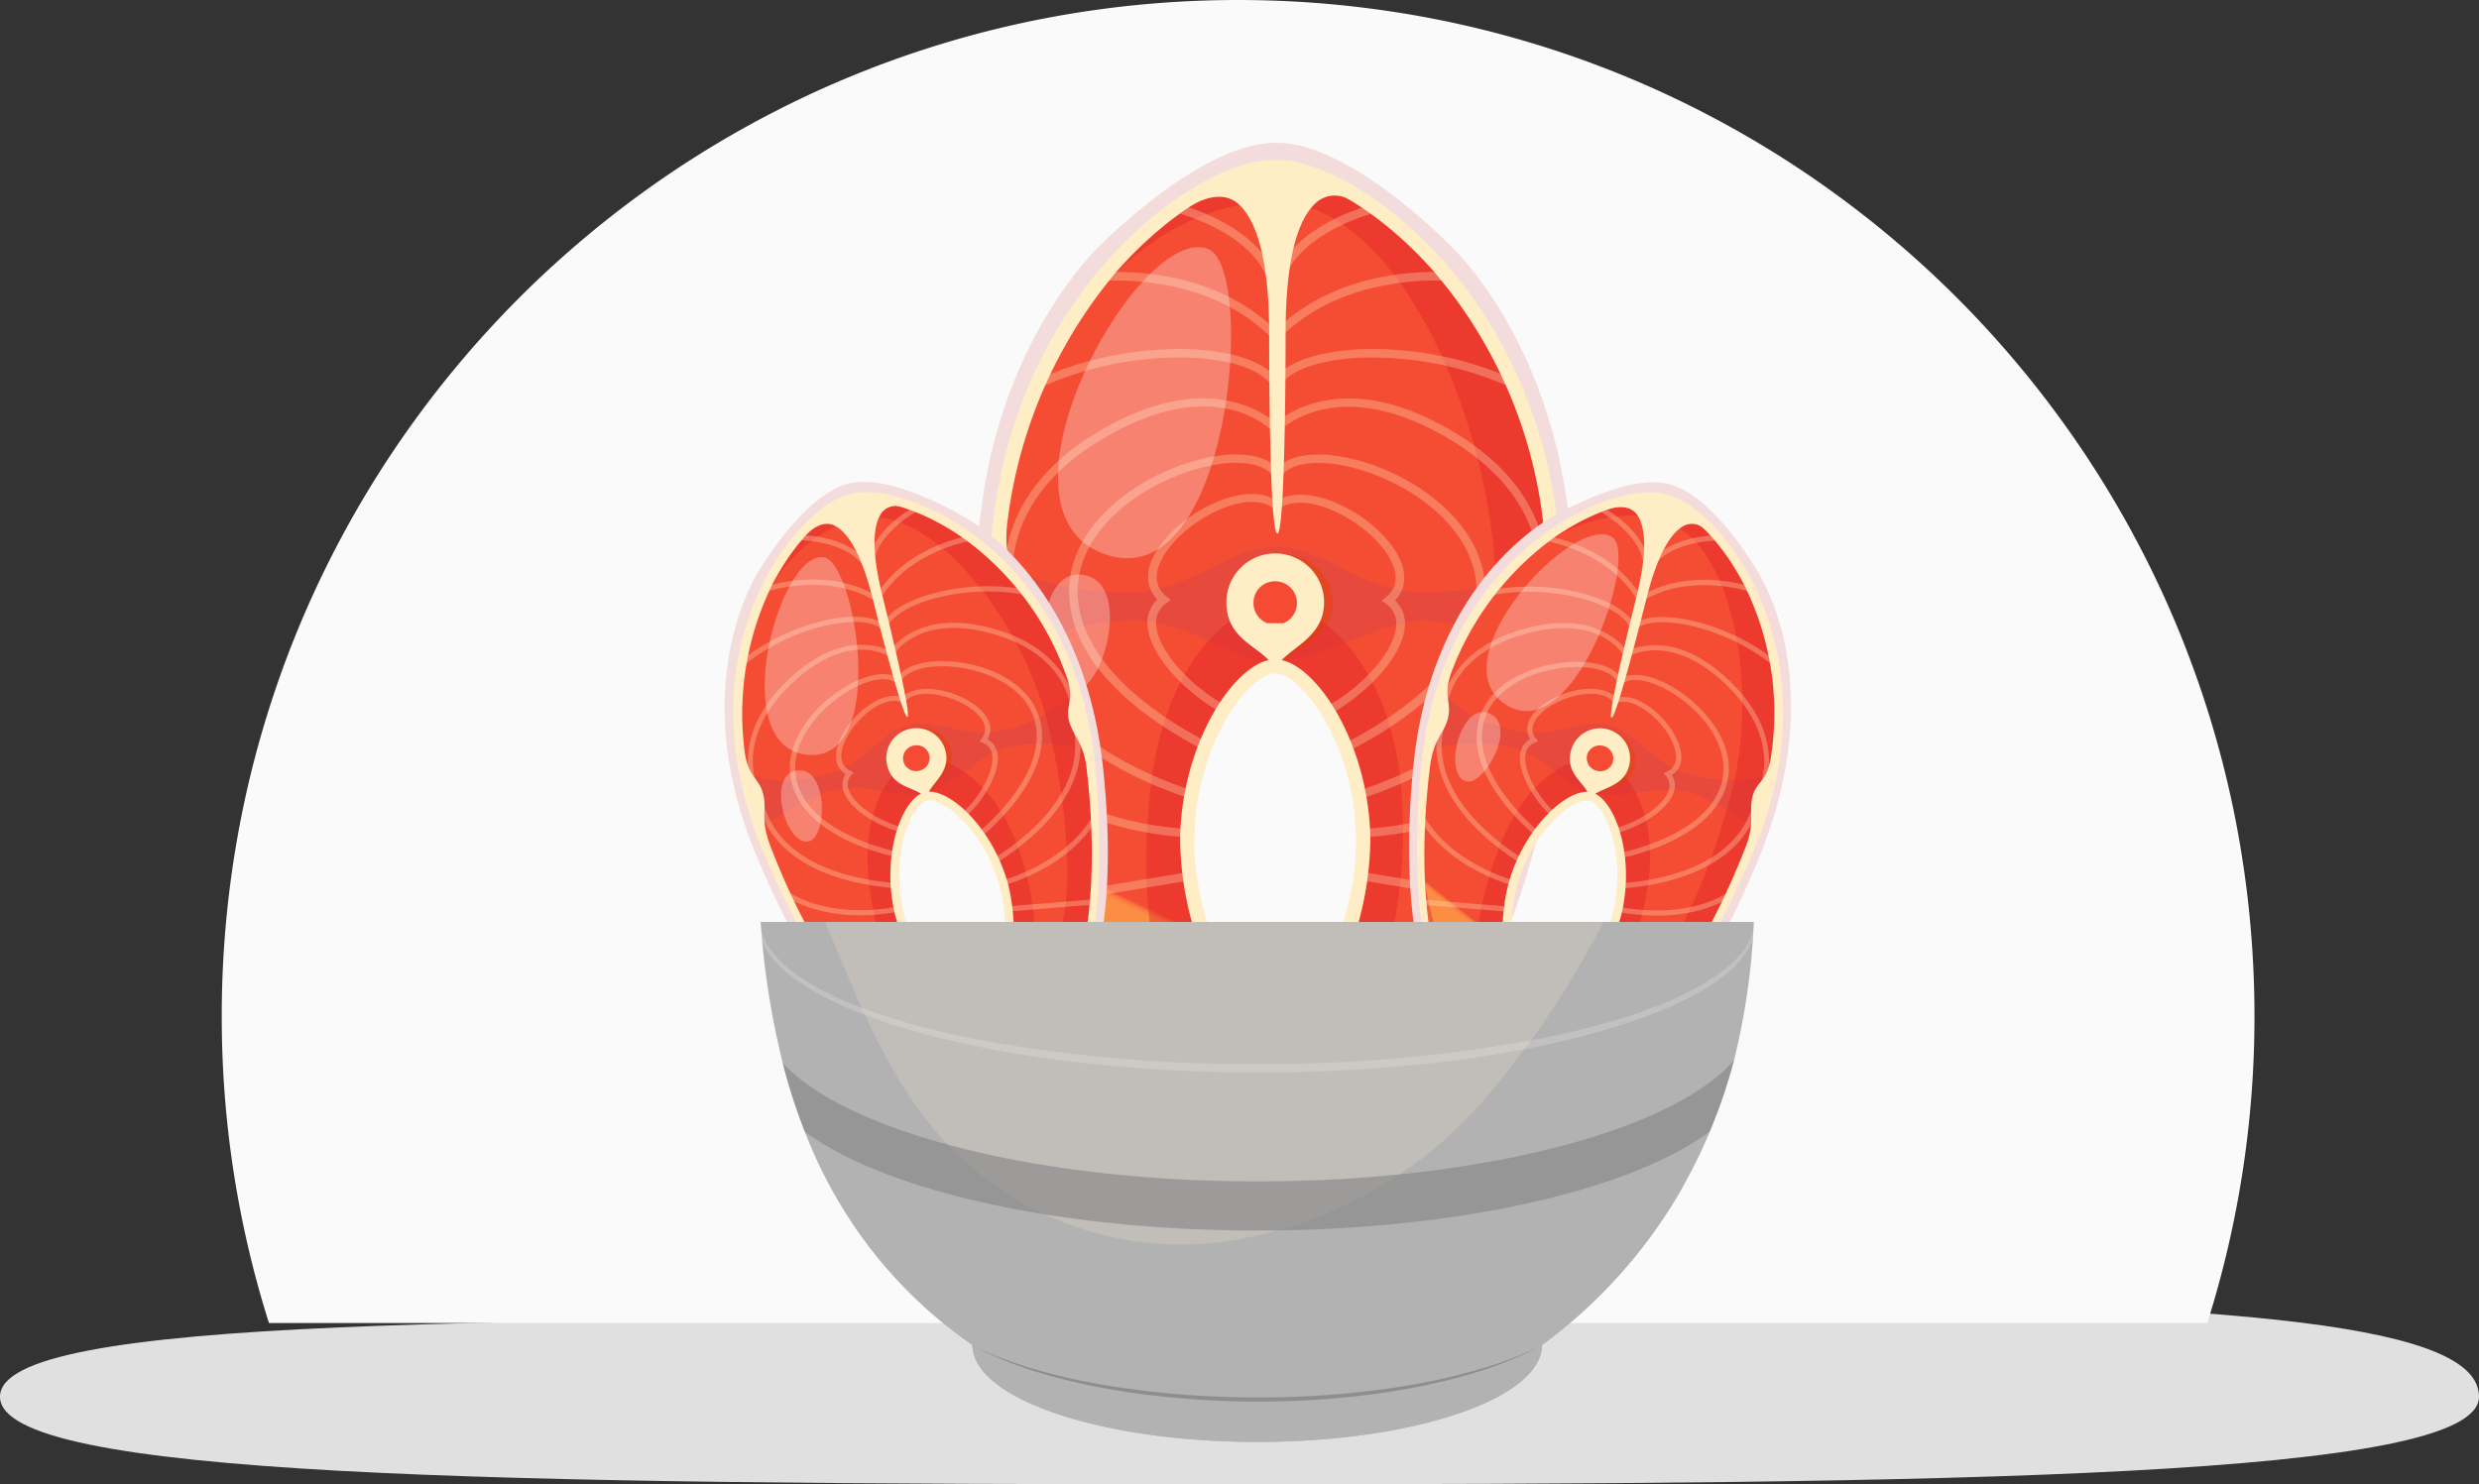 <svg xmlns="http://www.w3.org/2000/svg" xmlns:xlink="http://www.w3.org/1999/xlink" width="234.154" height="140.238" viewBox="0 0 234.154 140.238">
  <rect x="0" y="0" width="234.154" height="140.238" fill="#333333" stroke="none"/>
  <defs>
    <clipPath id="clip-path">
      <path id="Path_103527" data-name="Path 103527" d="M28.322,0C20.933,0,11.149,10.244,11.149,10.244,6.523,15.26.031,25.639,0,41.8v.226a66.269,66.269,0,0,0,.714,9.446C4.036,74.234,11.776,89.283,18.848,89.283c1.121,0-3.334-39.823,9.75-39.823,11.439,0,8.979,39.8,8.979,39.8,6.773,0,14.811-13.535,18.122-37.56,3-21.734-4.735-35.266-10.227-41.273C45.472,10.426,35.712,0,28.322,0Z" fill="#f4dcdc"/>
    </clipPath>
    <clipPath id="clip-path-2">
      <path id="Path_103528" data-name="Path 103528" d="M2.657,51.528c4.307,29.946,14.512,42.6,19.221,35.659s-1.681-11.6-1.584-21.569c.09-9.2,6.078-15.6,8.494-15.6s7.643,6.445,7.733,15.64c.1,9.966-6.5,14.43-1.791,21.368S49.575,81.651,54.141,51.74C59.28,18.081,36.124,1.994,28.426,2.488c-.116-.008-.236-.012-.359-.012-8.025,0-30.183,15.859-25.41,49.052" transform="translate(-1.99 -2.476)" fill="none"/>
    </clipPath>
    <linearGradient id="linear-gradient" x1="0.241" y1="0.938" x2="0.249" y2="0.938" gradientUnits="objectBoundingBox">
      <stop offset="0" stop-color="#fc8e44"/>
      <stop offset="0.281" stop-color="#fb8a43"/>
      <stop offset="0.511" stop-color="#fa8040"/>
      <stop offset="0.724" stop-color="#f86f3b"/>
      <stop offset="0.925" stop-color="#f65735"/>
      <stop offset="0.996" stop-color="#f54d33"/>
      <stop offset="1" stop-color="#f54d33"/>
    </linearGradient>
    <clipPath id="clip-path-3">
      <rect id="Rectangle_18785" data-name="Rectangle 18785" width="56.367" height="89.283" fill="none"/>
    </clipPath>
    <clipPath id="clip-path-4">
      <rect id="Rectangle_18780" data-name="Rectangle 18780" width="51.183" height="10.883" fill="none"/>
    </clipPath>
    <clipPath id="clip-path-5">
      <rect id="Rectangle_18781" data-name="Rectangle 18781" width="0.908" height="1.172" fill="none"/>
    </clipPath>
    <clipPath id="clip-path-6">
      <rect id="Rectangle_18782" data-name="Rectangle 18782" width="49.638" height="86.562" fill="#e21f26"/>
    </clipPath>
    <clipPath id="clip-path-7">
      <rect id="Rectangle_18783" data-name="Rectangle 18783" width="10.07" height="10.924" fill="none"/>
    </clipPath>
    <clipPath id="clip-path-8">
      <rect id="Rectangle_18784" data-name="Rectangle 18784" width="51.263" height="79.215" fill="none"/>
    </clipPath>
    <clipPath id="clip-path-9">
      <path id="Path_103558" data-name="Path 103558" d="M28.951,47.8A2.054,2.054,0,1,0,31,45.817,2.018,2.018,0,0,0,28.951,47.8" transform="translate(-28.951 -45.817)" fill="none"/>
    </clipPath>
    <linearGradient id="linear-gradient-2" x1="-6.378" y1="12.073" x2="-6.158" y2="12.073" gradientUnits="objectBoundingBox">
      <stop offset="0" stop-color="#fc7e2b"/>
      <stop offset="0.261" stop-color="#fa762c"/>
      <stop offset="0.659" stop-color="#f8612f"/>
      <stop offset="0.996" stop-color="#f54a33"/>
      <stop offset="1" stop-color="#f54a33"/>
    </linearGradient>
    <clipPath id="clip-path-11">
      <rect id="Rectangle_18787" data-name="Rectangle 18787" width="17.646" height="41.944" fill="none"/>
    </clipPath>
    <clipPath id="clip-path-12">
      <path id="Path_103527-2" data-name="Path 103527" d="M17.429,0C12.882,0,6.86,6.3,6.86,6.3,4.014,9.39.019,15.777,0,25.724v.139a40.78,40.78,0,0,0,.44,5.812C2.484,45.681,7.247,54.942,11.6,54.942c.69,0-2.051-24.506,6-24.506,7.039,0,5.525,24.491,5.525,24.491,4.168,0,9.114-8.329,11.152-23.113,1.843-13.374-2.914-21.7-6.293-25.4C27.982,6.416,21.976,0,17.429,0Z" fill="#f4dcdc"/>
    </clipPath>
    <clipPath id="clip-path-13">
      <path id="Path_103528-2" data-name="Path 103528" d="M.41,30.185C3.06,48.613,9.34,56.4,12.238,52.129s-1.035-7.139-.974-13.273c.055-5.659,3.74-9.6,5.227-9.6s4.7,3.966,4.758,9.624c.06,6.133-4,8.88-1.1,13.149s9.135-3.305,11.945-21.712C35.254,9.6,21-.3,16.268.007,16.2,0,16.122,0,16.047,0,11.108,0-2.527,9.759.41,30.185" fill="none"/>
    </clipPath>
    <clipPath id="clip-path-14">
      <rect id="Rectangle_18785-2" data-name="Rectangle 18785" width="34.687" height="54.942" fill="none"/>
    </clipPath>
    <clipPath id="clip-path-15">
      <rect id="Rectangle_18780-2" data-name="Rectangle 18780" width="31.497" height="6.697" fill="none"/>
    </clipPath>
    <clipPath id="clip-path-16">
      <rect id="Rectangle_18781-2" data-name="Rectangle 18781" width="0.559" height="0.721" fill="none"/>
    </clipPath>
    <clipPath id="clip-path-17">
      <rect id="Rectangle_18782-2" data-name="Rectangle 18782" width="30.546" height="53.268" fill="#e21f26"/>
    </clipPath>
    <clipPath id="clip-path-18">
      <rect id="Rectangle_18783-2" data-name="Rectangle 18783" width="6.197" height="6.722" fill="none"/>
    </clipPath>
    <clipPath id="clip-path-19">
      <rect id="Rectangle_18784-2" data-name="Rectangle 18784" width="31.546" height="48.747" fill="none"/>
    </clipPath>
    <clipPath id="clip-path-20">
      <path id="Path_103558-2" data-name="Path 103558" d="M0,1.22A1.242,1.242,0,0,0,1.263,2.439,1.242,1.242,0,0,0,2.526,1.22,1.242,1.242,0,0,0,1.263,0,1.242,1.242,0,0,0,0,1.22" fill="none"/>
    </clipPath>
    <clipPath id="clip-path-22">
      <rect id="Rectangle_18787-2" data-name="Rectangle 18787" width="10.859" height="25.811" fill="none"/>
    </clipPath>
    <clipPath id="clip-path-34">
      <rect id="Rectangle_18079" data-name="Rectangle 18079" width="73.512" height="30.44" fill="none"/>
    </clipPath>
    <clipPath id="clip-path-35">
      <rect id="Rectangle_18080" data-name="Rectangle 18080" width="94.047" height="14.224" fill="none"/>
    </clipPath>
    <clipPath id="clip-path-36">
      <rect id="Rectangle_18081" data-name="Rectangle 18081" width="89.854" height="16.063" fill="#797979"/>
    </clipPath>
    <clipPath id="clip-path-37">
      <rect id="Rectangle_18083" data-name="Rectangle 18083" width="53.67" height="5.269" fill="none"/>
    </clipPath>
  </defs>
  <g id="Group_205639" data-name="Group 205639" transform="translate(-1249.001 -5957.759)">
    <g id="Group_198450" data-name="Group 198450" transform="translate(1024.947 398)">
      <path id="Path_96334" data-name="Path 96334" d="M124.094,57.927c9.838,0,34.983-1.805,44.172-1.792,53.716.08,73.958,2.626,73.958,9.17,0,7.626-48.851,8.27-118.13,8.27S8.07,72.931,8.07,65.3,54.815,57.927,124.094,57.927Z" transform="translate(215.983 5626.422)" fill="#e0e0e0"/>
      <path id="Subtraction_22" data-name="Subtraction 22" d="M-3802.458-6797h-183.085a95.978,95.978,0,0,1-4.458-29,96.71,96.71,0,0,1,1.95-19.347,95.52,95.52,0,0,1,5.594-18.021,96.008,96.008,0,0,1,8.851-16.307,96.691,96.691,0,0,1,11.723-14.208,96.67,96.67,0,0,1,14.208-11.723,95.993,95.993,0,0,1,16.307-8.851,95.56,95.56,0,0,1,18.02-5.594A96.736,96.736,0,0,1-3894-6922a96.736,96.736,0,0,1,19.347,1.95,95.552,95.552,0,0,1,18.02,5.594,95.99,95.99,0,0,1,16.307,8.851,96.668,96.668,0,0,1,14.208,11.723,96.684,96.684,0,0,1,11.722,14.208,95.972,95.972,0,0,1,8.852,16.307,95.531,95.531,0,0,1,5.594,18.021A96.71,96.71,0,0,1-3798-6826a95.962,95.962,0,0,1-4.458,29Z" transform="translate(4235 12481.76)" fill="#fafafa"/>
    </g>
    <g id="Group_203024" data-name="Group 203024" transform="translate(-10.769 -23.787)">
      <g id="Group_199807" data-name="Group 199807" transform="translate(1323 5995.031)">
        <g id="Group_199804" data-name="Group 199804" transform="translate(28.986)">
          <g id="Group_199777" data-name="Group 199777" transform="translate(0)">
            <g id="Group_199776" data-name="Group 199776" clip-path="url(#clip-path)">
              <rect id="Rectangle_18778" data-name="Rectangle 18778" width="58.694" height="89.283" transform="translate(0 0)" fill="#f4dcdc"/>
            </g>
          </g>
          <g id="Group_199779" data-name="Group 199779" transform="translate(1.8 2.239)">
            <g id="Group_199778" data-name="Group 199778" transform="translate(0 0)" clip-path="url(#clip-path-2)">
              <rect id="Rectangle_18779" data-name="Rectangle 18779" width="109.458" height="94.619" transform="translate(-39.434 75.148) rotate(-64.962)" fill="url(#linear-gradient)"/>
            </g>
          </g>
          <g id="Group_199796" data-name="Group 199796" transform="translate(0 0)">
            <g id="Group_199795" data-name="Group 199795" transform="translate(0 0)" clip-path="url(#clip-path-3)">
              <g id="Group_199782" data-name="Group 199782" transform="translate(2.58 38.189)" opacity="0.2" style="mix-blend-mode: multiply;isolation: isolate">
                <g id="Group_199781" data-name="Group 199781">
                  <g id="Group_199780" data-name="Group 199780" clip-path="url(#clip-path-4)">
                    <path id="Path_103529" data-name="Path 103529" d="M42.7,46.519c-6.274,0-9.466-4.293-14.09-4.293s-7.838,4.293-14.419,4.293c-6.6,0-10.677-1.982-11.338-3.412l.109,9.136A30.767,30.767,0,0,1,14.41,49.161C20.3,48.943,24.537,53.11,28.39,53.11s10.723-4.073,14.09-3.949a30.759,30.759,0,0,1,11.447,3.082l.11-9.136c-.661,1.431-4.734,3.412-11.338,3.412" transform="translate(-2.853 -42.226)" fill="#ad385f"/>
                  </g>
                </g>
              </g>
              <g id="Group_199785" data-name="Group 199785" transform="translate(10.395 14.342)" opacity="0.3" style="mix-blend-mode: multiply;isolation: isolate">
                <g id="Group_199784" data-name="Group 199784">
                  <g id="Group_199783" data-name="Group 199783" clip-path="url(#clip-path-5)">
                    <path id="Path_103530" data-name="Path 103530" d="M12.4,15.858c-.586.707-.908,1.172-.908,1.172Z" transform="translate(-11.494 -15.858)" fill="#ad385f"/>
                  </g>
                </g>
              </g>
              <g id="Group_199788" data-name="Group 199788" transform="translate(5.05 2.239)" opacity="0.4" style="mix-blend-mode: multiply;isolation: isolate">
                <g id="Group_199787" data-name="Group 199787">
                  <g id="Group_199786" data-name="Group 199786" clip-path="url(#clip-path-6)">
                    <path id="Path_103531" data-name="Path 103531" d="M28.77,2.488c-2.719-.175-7.335,1.7-11.957,5.663L11.837,14.58c2.191-2.646,8.3-8.888,17.145-8.735,11.666.2,20.817,21.768,20.638,37.839-.205,18.486-4.663,33.8-8.685,32.8-2.441-.608.593-4.151-.231-14.939-.993-12.967-8.586-17.885-11.934-17.885-2.634,0-10.419,3.882-11.841,18.106-1.321,13.209,1.812,15.677-.936,16.95C12.136,80.5,8.068,70.376,5.584,64.923,10.547,85.081,18.292,92.978,22.22,87.188c4.708-6.939-1.68-11.6-1.583-21.57.09-9.2,6.079-15.6,8.494-15.6s7.642,6.445,7.732,15.64c.1,9.967-6.5,14.43-1.79,21.368s14.844-5.371,19.411-35.282C59.624,18.081,36.467,1.995,28.77,2.488" transform="translate(-5.583 -2.476)" fill="#e21f26"/>
                  </g>
                </g>
              </g>
              <g id="Group_199791" data-name="Group 199791" transform="translate(23.622 38.796)" opacity="0.4" style="mix-blend-mode: multiply;isolation: isolate">
                <g id="Group_199790" data-name="Group 199790">
                  <g id="Group_199789" data-name="Group 199789" clip-path="url(#clip-path-7)">
                    <path id="Path_103532" data-name="Path 103532" d="M36.189,47.52c0,3.576-3.968,4.319-5.035,6.3-1.24-2.147-5.035-2.559-5.035-6.3A4.842,4.842,0,0,1,31.154,42.9a4.842,4.842,0,0,1,5.035,4.623" transform="translate(-26.119 -42.897)" fill="#de4200"/>
                  </g>
                </g>
              </g>
              <g id="Group_199794" data-name="Group 199794" transform="translate(2.654 5.829)" opacity="0.3" style="mix-blend-mode: screen;isolation: isolate">
                <g id="Group_199793" data-name="Group 199793">
                  <g id="Group_199792" data-name="Group 199792" clip-path="url(#clip-path-8)">
                    <path id="Path_103533" data-name="Path 103533" d="M14.7,93.246,24.3,86.6c-.071-.269-.149-.541-.23-.814l-9.816,6.8c.151.214.3.461.452.66" transform="translate(-4.016 -14.031)" fill="#ffedc5"/>
                    <path id="Path_103534" data-name="Path 103534" d="M10.888,86.793l11.758-4.8c-.08-.251-.161-.5-.24-.759L10.553,86.072c.11.249.223.48.335.721" transform="translate(-3.663 -13.595)" fill="#ffedc5"/>
                    <path id="Path_103535" data-name="Path 103535" d="M7.81,79.134l13.383-2.206c-.045-.26-.1-.513-.136-.781l-13.5,2.225c.084.264.171.5.256.762" transform="translate(-3.376 -13.109)" fill="#ffedc5"/>
                    <path id="Path_103536" data-name="Path 103536" d="M3.956,64.019c.1.513.2,1.006.3,1.506,5.1,5.019,12.642,6.043,16.234,6.227,0-.085-.008-.164-.007-.25,0-.184.02-.359.026-.541-3.688-.185-11.677-1.285-16.552-6.942" transform="translate(-3.032 -11.949)" fill="#ffedc5"/>
                    <path id="Path_103537" data-name="Path 103537" d="M4.106,46.262l.005-.071-.024-.067c-.133-.4-3.1-9.9,9.724-16.477,9.508-4.879,14.2-.071,14.4.136l.359-.319-.242-.214c.006-.007.09-.093.241-.223-1.125-.971-6.241-4.647-15.131-.08C.581,35.537,3.02,45.346,3.295,46.3c-.424,11.5,12.473,16.723,17.389,18.293.045-.267.107-.521.161-.78C16.021,62.261,3.657,57.217,4.106,46.262" transform="translate(-2.935 -8.382)" fill="#ffedc5"/>
                    <path id="Path_103538" data-name="Path 103538" d="M10.5,45.494c0-5.4,5.227-9.565,10.407-11.3,3.644-1.22,6.846-1.1,7.964.308l.605-.461-.033-.026c.009-.013.024-.021.033-.033-1.373-1.666-4.829-1.88-8.831-.538C15.2,35.269,9.691,39.7,9.691,45.494c0,7.9,9.282,13.3,13.171,15.22.1-.255.217-.5.327-.742C19.426,58.086,10.5,52.842,10.5,45.494" transform="translate(-3.581 -8.943)" fill="#ffedc5"/>
                    <path id="Path_103539" data-name="Path 103539" d="M18.71,49.232A2.263,2.263,0,0,1,19.661,47l.415-.3-.4-.323c-1.947-1.572-.338-3.912.444-4.845,2.521-3.009,7.466-5.2,9.641-3.487l.316-.38-.2-.237c.058-.046.136-.061.2-.1-2.649-1.8-7.878.476-10.585,3.7-1.808,2.157-2.046,4.229-.682,5.64a3.026,3.026,0,0,0-.906,2.656c.345,2.943,3.967,6.491,7.35,8.26.152-.231.307-.442.462-.657C22.18,55.132,19,51.71,18.71,49.232" transform="translate(-4.363 -9.336)" fill="#ffedc5"/>
                    <path id="Path_103540" data-name="Path 103540" d="M21.065,22.372c5.15.314,6.821,1.792,7.345,2.54a2.934,2.934,0,0,1,.464-.713c-.827-.968-2.845-2.32-7.755-2.619A32.834,32.834,0,0,0,6.346,24.442c-.061.14-.128.272-.187.413L6.4,25.3a32,32,0,0,1,14.669-2.927" transform="translate(-3.243 -7.888)" fill="#ffedc5"/>
                    <path id="Path_103541" data-name="Path 103541" d="M31.015,25.742l.22-.039-.251-.045c.015.04.031.082.032.084" transform="translate(-5.616 -8.282)" fill="#ffedc5"/>
                    <path id="Path_103542" data-name="Path 103542" d="M31.869,25.566a1.58,1.58,0,0,0-.1-.3,1.667,1.667,0,0,0-.2.348Z" transform="translate(-5.672 -8.245)" fill="#ffedc5"/>
                    <path id="Path_103543" data-name="Path 103543" d="M29.52,18.948c-6.324-6.171-15.658-5.431-16.054-5.4l.074.79c.092-.009,9.358-.734,15.4,5.169Z" transform="translate(-3.941 -7.12)" fill="#ffedc5"/>
                    <path id="Path_103544" data-name="Path 103544" d="M30.282,13.364c-1.651-5.015-8.895-6.843-9.207-6.919l-.2.769c.071.018,7.235,1.823,8.672,6.5l.73-.213-.048-.014c.014-.043.034-.08.048-.122" transform="translate(-4.65 -6.445)" fill="#ffedc5"/>
                    <path id="Path_103545" data-name="Path 103545" d="M46.971,92.4l-9.794-6.778c-.086.27-.168.538-.244.8l9.585,6.634c.151-.2.3-.445.453-.659" transform="translate(-6.185 -14.015)" fill="#ffedc5"/>
                    <path id="Path_103546" data-name="Path 103546" d="M50.451,85.963l-11.77-4.8c-.082.258-.167.5-.251.754l11.681,4.766c.113-.241.227-.468.34-.718" transform="translate(-6.328 -13.588)" fill="#ffedc5"/>
                    <path id="Path_103547" data-name="Path 103547" d="M53.3,78.331,39.9,76.122c-.039.268-.09.522-.137.781l13.283,2.189c.086-.259.175-.5.261-.761" transform="translate(-6.455 -13.106)" fill="#ffedc5"/>
                    <path id="Path_103548" data-name="Path 103548" d="M56.615,64.285c-4.952,5.509-12.9,6.548-16.472,6.712.006.191.024.374.025.568,0,.075-.006.144-.006.219,3.478-.162,10.977-1.122,16.147-6.023.1-.49.206-.973.306-1.475" transform="translate(-6.492 -11.975)" fill="#ffedc5"/>
                    <path id="Path_103549" data-name="Path 103549" d="M56.521,46.3c.275-.95,2.714-10.758-10.14-17.351-8.894-4.566-14.007-.892-15.131.08-.15.13-.235.216-.241.223l.241.214.361.319c.047-.052,4.851-5.027,14.394-.136,12.824,6.579,9.854,16.077,9.721,16.477l-.024.069.005.07c.454,11.012-12.062,16.057-16.825,17.573.049.261.1.517.143.785C43.852,63.1,56.951,57.888,56.521,46.3" transform="translate(-5.619 -8.382)" fill="#ffedc5"/>
                    <path id="Path_103550" data-name="Path 103550" d="M51.062,45.494c0-5.788-5.5-10.221-10.953-12.047-4.007-1.342-7.464-1.124-8.837.536-.01.012-.025.02-.035.033l.035.026.605.461C33,33.1,36.2,32.975,39.844,34.2c5.179,1.736,10.4,5.9,10.4,11.3,0,7.308-8.831,12.538-12.625,14.449.1.25.2.5.3.759,3.9-1.927,13.144-7.323,13.144-15.207" transform="translate(-5.64 -8.943)" fill="#ffedc5"/>
                    <path id="Path_103551" data-name="Path 103551" d="M43.427,49.412a3.031,3.031,0,0,0-.906-2.656c1.363-1.411,1.125-3.484-.682-5.641-2.705-3.227-7.927-5.511-10.582-3.7-.061.042-.138.056-.2.1l.2.237.316.38c2.183-1.722,7.119.48,9.637,3.486.782.932,2.392,3.274.444,4.847l-.4.322.415.3a2.265,2.265,0,0,1,.951,2.236c-.285,2.428-3.344,5.766-6.794,7.587.143.219.287.44.426.676,3.332-1.8,6.834-5.281,7.174-8.172" transform="translate(-5.623 -9.345)" fill="#ffedc5"/>
                    <path id="Path_103552" data-name="Path 103552" d="M38.972,21.58c-4.911.3-6.929,1.651-7.756,2.618a2.95,2.95,0,0,0-.464.713,1.563,1.563,0,0,0-.1.3l.3.055.251.046.245.044s.015-.046.034-.093a1.712,1.712,0,0,1,.2-.347c.524-.751,2.2-2.228,7.344-2.541A31.992,31.992,0,0,1,53.694,25.3l.19-.355c-.08-.188-.166-.366-.248-.551A32.649,32.649,0,0,0,38.972,21.58" transform="translate(-5.584 -7.887)" fill="#ffedc5"/>
                    <path id="Path_103553" data-name="Path 103553" d="M47.314,14.338l.074-.79c-.4-.033-9.733-.774-16.054,5.4l.576.56c6.039-5.9,15.309-5.18,15.4-5.169" transform="translate(-5.65 -7.12)" fill="#ffedc5"/>
                    <path id="Path_103554" data-name="Path 103554" d="M31.271,13.364c-.014.042-.034.08-.048.122l.048.014.729.213c1.438-4.676,8.6-6.481,8.673-6.5l-.192-.755-.014-.011c-.378.092-7.554,1.925-9.2,6.916" transform="translate(-5.639 -6.445)" fill="#ffedc5"/>
                  </g>
                </g>
              </g>
              <path id="Path_103555" data-name="Path 103555" d="M28.362,1.818C20.664,1.326-3.066,17.89,2.04,51.571,6.576,81.5,17.618,94.522,22.327,87.584s-1.692-11.572-1.6-21.539c.09-9.2,5.216-15.739,7.63-15.739s7.541,6.544,7.63,15.739c.1,9.967-6.3,14.6-1.594,21.539S50.148,81.5,54.686,51.571C59.791,17.89,36.061,1.326,28.362,1.818M53.348,51.377c-3.062,24.03-11.591,36.71-15.94,36.71-.259,0-1.044,0-1.882-1.234-2.417-3.561-1.485-6.389-.19-10.3a30.69,30.69,0,0,0,2.011-10.519c-.09-9.266-5.351-17.048-8.985-17.048S19.47,56.765,19.38,66.032a30.692,30.692,0,0,0,2.011,10.52c1.292,3.912,2.225,6.74-.193,10.3-.838,1.234-1.622,1.234-1.882,1.234-4.347,0-12.929-12.674-15.94-36.71-.59-4.7.88-5.6.845-8.174-.036-2.7-1.773-3.052-1.1-7.6A45.066,45.066,0,0,1,13.448,12.265c5.3-6,11.344-9.136,14.571-9.136.048,0,.441.008.444.008,3.486,0,9.519,3.136,14.815,9.127a44.039,44.039,0,0,1,10.467,24.5c.458,4.125-1.2,4.381-1.249,6.763-.047,2.475,1.368,3.8.853,7.845" transform="translate(-0.127 -0.173)" fill="#ffedc5"/>
              <path id="Path_103556" data-name="Path 103556" d="M30.554,2.921a12.991,12.991,0,0,0-8.271,3.411s2.729-1.927,4.593-.274c1.485,1.319,2.917,4.56,2.917,12.267,0,7.484.161,18.877.776,18.877s.775-11.723.775-18.877c0-7.654,1.355-10.877,2.719-12.227a2.657,2.657,0,0,1,3.377-.393s-3.221-2.786-6.885-2.786" transform="translate(-2.13 -0.279)" fill="#ffedc5"/>
              <path id="Path_103557" data-name="Path 103557" d="M35.347,47.52c0,3.576-3.637,4.319-4.613,6.3-1.137-2.147-4.614-2.559-4.614-6.3a4.614,4.614,0,1,1,9.228,0" transform="translate(-2.497 -4.101)" fill="#ffedc5"/>
            </g>
          </g>
          <g id="Group_199798" data-name="Group 199798" transform="translate(26.183 41.437)">
            <g id="Group_199797" data-name="Group 199797" transform="translate(0 0)" clip-path="url(#clip-path-9)">
              <rect id="Rectangle_18786" data-name="Rectangle 18786" width="4.105" height="3.963" transform="translate(0 0)" fill="url(#linear-gradient-2)"/>
            </g>
          </g>
          <g id="Group_199803" data-name="Group 199803" transform="translate(0 0)">
            <g id="Group_199802" data-name="Group 199802" transform="translate(0 0)" clip-path="url(#clip-path-3)">
              <g id="Group_199801" data-name="Group 199801" transform="translate(6.416 9.871)" opacity="0.3" style="mix-blend-mode: screen;isolation: isolate">
                <g id="Group_199800" data-name="Group 199800">
                  <g id="Group_199799" data-name="Group 199799" clip-path="url(#clip-path-11)">
                    <path id="Path_103559" data-name="Path 103559" d="M22.743,11.1c4.536,1.878,2.086,32.781-9.676,28.858C.948,35.919,16.226,8.4,22.743,11.1" transform="translate(-7.231 -10.915)" fill="#fff"/>
                    <path id="Path_103560" data-name="Path 103560" d="M10.6,45.126c4.941.506,2.13,11.023-.741,11-3.742-.027-3.879-11.476.741-11" transform="translate(-7.094 -14.184)" fill="#fff"/>
                  </g>
                </g>
              </g>
            </g>
          </g>
          <rect id="Rectangle_18789" data-name="Rectangle 18789" width="56.367" height="89.283" transform="translate(0)" fill="none"/>
        </g>
        <g id="Group_199805" data-name="Group 199805" transform="translate(77.504 28.036) rotate(14)">
          <g id="Group_199777-2" data-name="Group 199777" transform="translate(0 0)">
            <g id="Group_199776-2" data-name="Group 199776" transform="translate(0 0)" clip-path="url(#clip-path-12)">
              <rect id="Rectangle_18778-2" data-name="Rectangle 18778" width="36.119" height="54.942" transform="translate(0 0)" fill="#f4dcdc"/>
            </g>
          </g>
          <g id="Group_199779-2" data-name="Group 199779" transform="translate(1.108 1.378)">
            <g id="Group_199778-2" data-name="Group 199778" transform="translate(0 0)" clip-path="url(#clip-path-13)">
              <rect id="Rectangle_18779-2" data-name="Rectangle 18779" width="67.357" height="58.225" transform="translate(-24.267 46.244) rotate(-64.962)" fill="url(#linear-gradient)"/>
            </g>
          </g>
          <g id="Group_199796-2" data-name="Group 199796" transform="translate(0 0)">
            <g id="Group_199795-2" data-name="Group 199795" transform="translate(0 0)" clip-path="url(#clip-path-14)">
              <g id="Group_199782-2" data-name="Group 199782" transform="translate(1.588 23.5)" opacity="0.2" style="mix-blend-mode: multiply;isolation: isolate">
                <g id="Group_199781-2" data-name="Group 199781">
                  <g id="Group_199780-2" data-name="Group 199780" clip-path="url(#clip-path-15)">
                    <path id="Path_103529-2" data-name="Path 103529" d="M24.52,2.642C20.659,2.642,18.695,0,15.85,0S11.026,2.642,6.977,2.642C2.912,2.642.406,1.423,0,.542L.067,6.164a18.933,18.933,0,0,1,7.045-1.9c3.622-.134,6.232,2.43,8.6,2.43s6.6-2.507,8.67-2.43a18.928,18.928,0,0,1,7.044,1.9L31.5.542c-.407.88-2.913,2.1-6.977,2.1" transform="translate(0 0)" fill="#ad385f"/>
                  </g>
                </g>
              </g>
              <g id="Group_199785-2" data-name="Group 199785" transform="translate(6.397 8.826)" opacity="0.3" style="mix-blend-mode: multiply;isolation: isolate">
                <g id="Group_199784-2" data-name="Group 199784">
                  <g id="Group_199783-2" data-name="Group 199783" clip-path="url(#clip-path-16)">
                    <path id="Path_103530-2" data-name="Path 103530" d="M.559,0C.2.435,0,.721,0,.721Z" transform="translate(0 0)" fill="#ad385f"/>
                  </g>
                </g>
              </g>
              <g id="Group_199788-2" data-name="Group 199788" transform="translate(3.107 1.378)" opacity="0.4" style="mix-blend-mode: multiply;isolation: isolate">
                <g id="Group_199787-2" data-name="Group 199787">
                  <g id="Group_199786-2" data-name="Group 199786" clip-path="url(#clip-path-17)">
                    <path id="Path_103531-2" data-name="Path 103531" d="M14.268.007C12.6-.1,9.754,1.052,6.91,3.492L3.848,7.448C5.2,5.819,8.956,1.979,14.4,2.073c7.179.124,12.81,13.4,12.7,23.285-.126,11.376-2.87,20.8-5.344,20.182-1.5-.374.365-2.555-.142-9.193C21,28.367,16.328,25.34,14.268,25.34c-1.621,0-6.411,2.389-7.287,11.142-.813,8.128,1.115,9.647-.576,10.431-2.373,1.1-4.876-5.13-6.405-8.486,3.054,12.4,7.82,17.264,10.238,13.7,2.9-4.27-1.034-7.14-.974-13.273.056-5.658,3.741-9.6,5.227-9.6s4.7,3.966,4.758,9.624c.06,6.134-4,8.88-1.1,13.149s9.134-3.305,11.945-21.712C33.255,9.6,19-.3,14.268.007" transform="translate(0 0)" fill="#e21f26"/>
                  </g>
                </g>
              </g>
              <g id="Group_199791-2" data-name="Group 199791" transform="translate(14.536 23.874)" opacity="0.4" style="mix-blend-mode: multiply;isolation: isolate">
                <g id="Group_199790-2" data-name="Group 199790">
                  <g id="Group_199789-2" data-name="Group 199789" clip-path="url(#clip-path-18)">
                    <path id="Path_103532-2" data-name="Path 103532" d="M6.2,2.845c0,2.2-2.442,2.658-3.1,3.877C2.335,5.4,0,5.147,0,2.845A2.98,2.98,0,0,1,3.1,0,2.98,2.98,0,0,1,6.2,2.845" transform="translate(0 0)" fill="#de4200"/>
                  </g>
                </g>
              </g>
              <g id="Group_199794-2" data-name="Group 199794" transform="translate(1.633 3.587)" opacity="0.3" style="mix-blend-mode: screen;isolation: isolate">
                <g id="Group_199793-2" data-name="Group 199793">
                  <g id="Group_199792-2" data-name="Group 199792" clip-path="url(#clip-path-19)">
                    <path id="Path_103533-2" data-name="Path 103533" d="M.278,4.588,6.182.5C6.139.336,6.09.168,6.041,0L0,4.182c.093.132.186.284.278.406" transform="translate(6.298 44.158)" fill="#ffedc5"/>
                    <path id="Path_103534-2" data-name="Path 103534" d="M.206,3.419,7.441.467C7.392.312,7.342.159,7.294,0L0,2.976c.068.153.137.3.206.444" transform="translate(4.24 41.624)" fill="#ffedc5"/>
                    <path id="Path_103535-2" data-name="Path 103535" d="M.157,1.838,8.393.481C8.365.321,8.333.165,8.31,0L0,1.369c.052.163.105.311.157.469" transform="translate(2.571 38.792)" fill="#ffedc5"/>
                    <path id="Path_103536-2" data-name="Path 103536" d="M0,0C.06.316.122.619.184.927c3.141,3.089,7.779,3.719,9.99,3.832,0-.052-.005-.1,0-.154,0-.113.012-.221.016-.333C7.916,4.158,3,3.481,0,0" transform="translate(0.568 32.042)" fill="#ffedc5"/>
                    <path id="Path_103537-2" data-name="Path 103537" d="M.721,12.034l0-.044L.71,11.949C.628,11.7-1.2,5.858,6.694,1.809c5.851-3,8.739-.043,8.86.083l.221-.2-.149-.132s.056-.057.149-.137c-.692-.6-3.841-2.859-9.311-.05C-1.448,5.435.053,11.47.222,12.055c-.261,7.076,7.676,10.291,10.7,11.257.028-.164.066-.321.1-.48C8.053,21.879.444,18.775.721,12.034" transform="translate(0 11.276)" fill="#ffedc5"/>
                    <path id="Path_103538-2" data-name="Path 103538" d="M.5,7.954C.5,4.632,3.718,2.068,6.9,1c2.242-.751,4.213-.675,4.9.19l.372-.284L12.158.891c.006-.008.015-.013.021-.02C11.333-.155,9.206-.286,6.744.539,3.387,1.663,0,4.392,0,7.954c0,4.862,5.712,8.186,8.1,9.366.064-.157.134-.306.2-.456C5.991,15.7.5,12.476.5,7.954" transform="translate(3.76 14.538)" fill="#ffedc5"/>
                    <path id="Path_103539-2" data-name="Path 103539" d="M.512,7.72A1.393,1.393,0,0,1,1.1,6.344l.255-.185-.246-.2c-1.2-.967-.208-2.408.273-2.981C2.932,1.128,5.975-.223,7.313.833L7.508.6,7.386.454c.036-.028.083-.037.121-.063C5.877-.717,2.66.683.994,2.67-.119,4-.265,5.273.574,6.141A1.862,1.862,0,0,0,.017,7.775c.213,1.811,2.441,3.994,4.523,5.083.093-.142.189-.272.284-.4C2.648,11.351.691,9.245.512,7.72" transform="translate(8.316 16.831)" fill="#ffedc5"/>
                    <path id="Path_103540-2" data-name="Path 103540" d="M9.173.517c3.169.193,4.2,1.1,4.52,1.563a1.805,1.805,0,0,1,.286-.439c-.509-.6-1.751-1.428-4.772-1.612A20.2,20.2,0,0,0,.115,1.79c-.038.086-.078.168-.115.254l.146.273A19.694,19.694,0,0,1,9.173.517" transform="translate(1.795 8.397)" fill="#ffedc5"/>
                    <path id="Path_103541-2" data-name="Path 103541" d="M.019.052.155.028,0,0,.019.052" transform="translate(15.61 10.693)" fill="#ffedc5"/>
                    <path id="Path_103542-2" data-name="Path 103542" d="M.184.182A.972.972,0,0,0,.122,0,1.026,1.026,0,0,0,0,.214Z" transform="translate(15.937 10.477)" fill="#ffedc5"/>
                    <path id="Path_103543-2" data-name="Path 103543" d="M9.879,3.349C5.988-.448.244.007,0,.027L.046.513C.1.507,5.8.061,9.525,3.693Z" transform="translate(5.861 3.93)" fill="#ffedc5"/>
                    <path id="Path_103544-2" data-name="Path 103544" d="M5.786,4.258C4.77,1.172.312.047.12,0L0,.473c.044.011,4.452,1.122,5.337,4l.449-.131-.029-.008c.008-.026.021-.05.029-.075" transform="translate(9.987 0)" fill="#ffedc5"/>
                    <path id="Path_103545-2" data-name="Path 103545" d="M6.177,4.171.15,0C.1.166.047.331,0,.495L5.9,4.577c.093-.122.186-.274.279-.406" transform="translate(18.921 44.065)" fill="#ffedc5"/>
                    <path id="Path_103546-2" data-name="Path 103546" d="M7.4,2.955.155,0C.1.159.052.31,0,.464L7.188,3.4c.07-.149.14-.288.209-.442" transform="translate(19.755 41.582)" fill="#ffedc5"/>
                    <path id="Path_103547-2" data-name="Path 103547" d="M8.335,1.359.085,0C.061.165.029.321,0,.481L8.174,1.828c.053-.159.108-.306.161-.469" transform="translate(20.494 38.778)" fill="#ffedc5"/>
                    <path id="Path_103548-2" data-name="Path 103548" d="M10.136,0C7.089,3.39,2.2,4.029,0,4.13c0,.117.014.23.016.35,0,.046,0,.088,0,.135,2.14-.1,6.755-.691,9.936-3.707.063-.3.127-.6.188-.908" transform="translate(20.708 32.19)" fill="#ffedc5"/>
                    <path id="Path_103549-2" data-name="Path 103549" d="M15.7,12.055c.169-.584,1.67-6.62-6.24-10.677C3.986-1.432.839.829.148,1.427.056,1.507,0,1.56,0,1.565L.149,1.7l.222.2C.4,1.861,3.356-1.2,9.229,1.809c7.892,4.048,6.064,9.893,5.982,10.14l-.014.042,0,.043c.279,6.776-7.423,9.881-10.353,10.814.03.161.063.318.088.483C7.9,22.394,15.963,19.188,15.7,12.055" transform="translate(15.625 11.276)" fill="#ffedc5"/>
                    <path id="Path_103550-2" data-name="Path 103550" d="M12.2,7.952c0-3.562-3.385-6.29-6.74-7.414C2.994-.287.867-.153.022.869.016.876.006.881,0,.889L.022.9l.372.284C1.083.323,3.056.249,5.3,1c3.187,1.068,6.4,3.632,6.4,6.953,0,4.5-5.435,7.715-7.769,8.891.062.154.124.307.182.467C6.513,16.125,12.2,12.8,12.2,7.952" transform="translate(15.751 14.54)" fill="#ffedc5"/>
                    <path id="Path_103551-2" data-name="Path 103551" d="M7.611,7.777a1.865,1.865,0,0,0-.558-1.635c.839-.868.692-2.144-.42-3.471C4.969.686,1.755-.72.121.393.083.418.036.427,0,.456L.121.6.316.835c1.343-1.06,4.381.3,5.93,2.145.481.574,1.472,2.015.273,2.982l-.245.2.255.185a1.394,1.394,0,0,1,.585,1.376c-.175,1.494-2.058,3.548-4.181,4.669.088.135.176.271.262.416C5.246,11.7,7.4,9.557,7.611,7.777" transform="translate(15.652 16.879)" fill="#ffedc5"/>
                    <path id="Path_103552-2" data-name="Path 103552" d="M5.121.03C2.1.215.857,1.047.348,1.641a1.816,1.816,0,0,0-.286.439A.962.962,0,0,0,0,2.263L.185,2.3l.155.028.151.027S.5,2.324.512,2.3a1.053,1.053,0,0,1,.122-.214C.956,1.62,1.985.71,5.153.518a19.687,19.687,0,0,1,9.027,1.8L14.3,2.1c-.05-.116-.1-.225-.152-.339A20.091,20.091,0,0,0,5.121.03" transform="translate(15.425 8.396)" fill="#ffedc5"/>
                    <path id="Path_103553-2" data-name="Path 103553" d="M9.833.513,9.879.027C9.635.007,3.89-.449,0,3.349l.355.344C4.071.064,9.775.506,9.833.513" transform="translate(15.805 3.929)" fill="#ffedc5"/>
                    <path id="Path_103554-2" data-name="Path 103554" d="M.029,4.256C.021,4.281.008,4.3,0,4.331l.029.008.449.131c.885-2.877,5.293-3.988,5.337-4L5.7.007,5.688,0C5.456.057,1.04,1.185.029,4.256" transform="translate(15.744 0.002)" fill="#ffedc5"/>
                  </g>
                </g>
              </g>
              <path id="Path_103555-2" data-name="Path 103555" d="M16.637.007C11.9-.3-2.7,9.9.439,30.623,3.23,49.04,10.025,57.054,12.923,52.784s-1.041-7.121-.982-13.255c.056-5.658,3.21-9.685,4.7-9.685s4.64,4.027,4.7,9.685c.06,6.134-3.879,8.985-.981,13.255s9.692-3.744,12.484-22.161C35.977,9.9,21.374-.3,16.637.007M32.012,30.5c-1.884,14.787-7.133,22.59-9.809,22.59-.159,0-.642,0-1.158-.76-1.488-2.191-.914-3.931-.117-6.34a18.886,18.886,0,0,0,1.238-6.473c-.056-5.7-3.293-10.491-5.529-10.491s-5.472,4.788-5.528,10.491A18.887,18.887,0,0,0,12.347,46c.8,2.408,1.369,4.148-.119,6.339-.516.76-1,.76-1.158.76-2.675,0-7.956-7.8-9.809-22.59-.363-2.9.542-3.446.52-5.03C1.759,23.813.69,23.6,1.1,20.8A27.732,27.732,0,0,1,7.459,6.436C10.721,2.745,14.439.814,16.425.814c.029,0,.272.005.273.005,2.145,0,5.858,1.93,9.117,5.617a27.1,27.1,0,0,1,6.441,15.079c.282,2.538-.741,2.7-.769,4.162-.029,1.523.842,2.339.525,4.827" transform="translate(0.738 1.006)" fill="#ffedc5"/>
              <path id="Path_103556-2" data-name="Path 103556" d="M5.09,0A7.994,7.994,0,0,0,0,2.1S1.679.913,2.826,1.931c.914.811,1.795,2.806,1.795,7.549,0,4.605.1,11.617.478,11.617s.477-7.214.477-11.617c0-4.71.834-6.693,1.673-7.524a1.635,1.635,0,0,1,2.078-.242A7.466,7.466,0,0,0,5.09,0" transform="translate(12.401 1.626)" fill="#ffedc5"/>
              <path id="Path_103557-2" data-name="Path 103557" d="M5.678,2.845c0,2.2-2.238,2.658-2.839,3.877C2.14,5.4,0,5.147,0,2.845a2.839,2.839,0,1,1,5.678,0" transform="translate(14.536 23.874)" fill="#ffedc5"/>
            </g>
          </g>
          <g id="Group_199798-2" data-name="Group 199798" transform="translate(16.112 25.499)">
            <g id="Group_199797-2" data-name="Group 199797" transform="translate(0 0)" clip-path="url(#clip-path-20)">
              <rect id="Rectangle_18786-2" data-name="Rectangle 18786" width="2.526" height="2.439" transform="translate(0 0)" fill="url(#linear-gradient-2)"/>
            </g>
          </g>
          <g id="Group_199803-2" data-name="Group 199803" transform="translate(0 0)">
            <g id="Group_199802-2" data-name="Group 199802" transform="translate(0 0)" clip-path="url(#clip-path-14)">
              <g id="Group_199801-2" data-name="Group 199801" transform="translate(3.948 6.074)" opacity="0.3" style="mix-blend-mode: screen;isolation: isolate">
                <g id="Group_199800-2" data-name="Group 199800">
                  <g id="Group_199799-2" data-name="Group 199799" clip-path="url(#clip-path-22)">
                    <path id="Path_103559-2" data-name="Path 103559" d="M8.746.114C11.537,1.27,10.03,20.287,2.791,17.873-4.666,15.387,4.735-1.546,8.746.114" transform="translate(0.8 0)" fill="#fff"/>
                    <path id="Path_103560-2" data-name="Path 103560" d="M2.16.009C5.2.32,3.471,6.792,1.7,6.779-.6,6.762-.683-.283,2.16.009" transform="translate(0 19.032)" fill="#fff"/>
                  </g>
                </g>
              </g>
            </g>
          </g>
          <rect id="Rectangle_18789-2" data-name="Rectangle 18789" width="34.687" height="54.942" transform="translate(0 0)" fill="none"/>
        </g>
        <g id="Group_199806" data-name="Group 199806" transform="translate(0 36.428) rotate(-14)">
          <g id="Group_199777-3" data-name="Group 199777" transform="translate(0 0)">
            <g id="Group_199776-3" data-name="Group 199776" transform="translate(0 0)" clip-path="url(#clip-path-12)">
              <rect id="Rectangle_18778-3" data-name="Rectangle 18778" width="36.119" height="54.942" transform="translate(0 0)" fill="#f4dcdc"/>
            </g>
          </g>
          <g id="Group_199779-3" data-name="Group 199779" transform="translate(1.108 1.378)">
            <g id="Group_199778-3" data-name="Group 199778" transform="translate(0 0)" clip-path="url(#clip-path-13)">
              <rect id="Rectangle_18779-3" data-name="Rectangle 18779" width="67.357" height="58.225" transform="translate(-24.267 46.244) rotate(-64.962)" fill="url(#linear-gradient)"/>
            </g>
          </g>
          <g id="Group_199796-3" data-name="Group 199796" transform="translate(0 0)">
            <g id="Group_199795-3" data-name="Group 199795" transform="translate(0 0)" clip-path="url(#clip-path-14)">
              <g id="Group_199782-3" data-name="Group 199782" transform="translate(1.588 23.5)" opacity="0.2" style="mix-blend-mode: multiply;isolation: isolate">
                <g id="Group_199781-3" data-name="Group 199781">
                  <g id="Group_199780-3" data-name="Group 199780" clip-path="url(#clip-path-15)">
                    <path id="Path_103529-3" data-name="Path 103529" d="M24.52,2.642C20.659,2.642,18.695,0,15.85,0S11.026,2.642,6.977,2.642C2.912,2.642.406,1.423,0,.542L.067,6.164a18.933,18.933,0,0,1,7.045-1.9c3.622-.134,6.232,2.43,8.6,2.43s6.6-2.507,8.67-2.43a18.928,18.928,0,0,1,7.044,1.9L31.5.542c-.407.88-2.913,2.1-6.977,2.1" transform="translate(0 0)" fill="#ad385f"/>
                  </g>
                </g>
              </g>
              <g id="Group_199785-3" data-name="Group 199785" transform="translate(6.397 8.826)" opacity="0.3" style="mix-blend-mode: multiply;isolation: isolate">
                <g id="Group_199784-3" data-name="Group 199784">
                  <g id="Group_199783-3" data-name="Group 199783" clip-path="url(#clip-path-16)">
                    <path id="Path_103530-3" data-name="Path 103530" d="M.559,0C.2.435,0,.721,0,.721Z" transform="translate(0 0)" fill="#ad385f"/>
                  </g>
                </g>
              </g>
              <g id="Group_199788-3" data-name="Group 199788" transform="translate(3.107 1.378)" opacity="0.4" style="mix-blend-mode: multiply;isolation: isolate">
                <g id="Group_199787-3" data-name="Group 199787">
                  <g id="Group_199786-3" data-name="Group 199786" clip-path="url(#clip-path-17)">
                    <path id="Path_103531-3" data-name="Path 103531" d="M14.268.007C12.6-.1,9.754,1.052,6.91,3.492L3.848,7.448C5.2,5.819,8.956,1.979,14.4,2.073c7.179.124,12.81,13.4,12.7,23.285-.126,11.376-2.87,20.8-5.344,20.182-1.5-.374.365-2.555-.142-9.193C21,28.367,16.328,25.34,14.268,25.34c-1.621,0-6.411,2.389-7.287,11.142-.813,8.128,1.115,9.647-.576,10.431-2.373,1.1-4.876-5.13-6.405-8.486,3.054,12.4,7.82,17.264,10.238,13.7,2.9-4.27-1.034-7.14-.974-13.273.056-5.658,3.741-9.6,5.227-9.6s4.7,3.966,4.758,9.624c.06,6.134-4,8.88-1.1,13.149s9.134-3.305,11.945-21.712C33.255,9.6,19-.3,14.268.007" transform="translate(0 0)" fill="#e21f26"/>
                  </g>
                </g>
              </g>
              <g id="Group_199791-3" data-name="Group 199791" transform="translate(14.536 23.874)" opacity="0.4" style="mix-blend-mode: multiply;isolation: isolate">
                <g id="Group_199790-3" data-name="Group 199790">
                  <g id="Group_199789-3" data-name="Group 199789" clip-path="url(#clip-path-18)">
                    <path id="Path_103532-3" data-name="Path 103532" d="M6.2,2.845c0,2.2-2.442,2.658-3.1,3.877C2.335,5.4,0,5.147,0,2.845A2.98,2.98,0,0,1,3.1,0,2.98,2.98,0,0,1,6.2,2.845" transform="translate(0 0)" fill="#de4200"/>
                  </g>
                </g>
              </g>
              <g id="Group_199794-3" data-name="Group 199794" transform="translate(1.633 3.587)" opacity="0.3" style="mix-blend-mode: screen;isolation: isolate">
                <g id="Group_199793-3" data-name="Group 199793">
                  <g id="Group_199792-3" data-name="Group 199792" clip-path="url(#clip-path-19)">
                    <path id="Path_103533-3" data-name="Path 103533" d="M.278,4.588,6.182.5C6.139.336,6.09.168,6.041,0L0,4.182c.093.132.186.284.278.406" transform="translate(6.298 44.158)" fill="#ffedc5"/>
                    <path id="Path_103534-3" data-name="Path 103534" d="M.206,3.419,7.441.467C7.392.312,7.342.159,7.294,0L0,2.976c.068.153.137.3.206.444" transform="translate(4.24 41.624)" fill="#ffedc5"/>
                    <path id="Path_103535-3" data-name="Path 103535" d="M.157,1.838,8.393.481C8.365.321,8.333.165,8.31,0L0,1.369c.052.163.105.311.157.469" transform="translate(2.571 38.792)" fill="#ffedc5"/>
                    <path id="Path_103536-3" data-name="Path 103536" d="M0,0C.06.316.122.619.184.927c3.141,3.089,7.779,3.719,9.99,3.832,0-.052-.005-.1,0-.154,0-.113.012-.221.016-.333C7.916,4.158,3,3.481,0,0" transform="translate(0.568 32.042)" fill="#ffedc5"/>
                    <path id="Path_103537-3" data-name="Path 103537" d="M.721,12.034l0-.044L.71,11.949C.628,11.7-1.2,5.858,6.694,1.809c5.851-3,8.739-.043,8.86.083l.221-.2-.149-.132s.056-.057.149-.137c-.692-.6-3.841-2.859-9.311-.05C-1.448,5.435.053,11.47.222,12.055c-.261,7.076,7.676,10.291,10.7,11.257.028-.164.066-.321.1-.48C8.053,21.879.444,18.775.721,12.034" transform="translate(0 11.276)" fill="#ffedc5"/>
                    <path id="Path_103538-3" data-name="Path 103538" d="M.5,7.954C.5,4.632,3.718,2.068,6.9,1c2.242-.751,4.213-.675,4.9.19l.372-.284L12.158.891c.006-.008.015-.013.021-.02C11.333-.155,9.206-.286,6.744.539,3.387,1.663,0,4.392,0,7.954c0,4.862,5.712,8.186,8.1,9.366.064-.157.134-.306.2-.456C5.991,15.7.5,12.476.5,7.954" transform="translate(3.76 14.538)" fill="#ffedc5"/>
                    <path id="Path_103539-3" data-name="Path 103539" d="M.512,7.72A1.393,1.393,0,0,1,1.1,6.344l.255-.185-.246-.2c-1.2-.967-.208-2.408.273-2.981C2.932,1.128,5.975-.223,7.313.833L7.508.6,7.386.454c.036-.028.083-.037.121-.063C5.877-.717,2.66.683.994,2.67-.119,4-.265,5.273.574,6.141A1.862,1.862,0,0,0,.017,7.775c.213,1.811,2.441,3.994,4.523,5.083.093-.142.189-.272.284-.4C2.648,11.351.691,9.245.512,7.72" transform="translate(8.316 16.831)" fill="#ffedc5"/>
                    <path id="Path_103540-3" data-name="Path 103540" d="M9.173.517c3.169.193,4.2,1.1,4.52,1.563a1.805,1.805,0,0,1,.286-.439c-.509-.6-1.751-1.428-4.772-1.612A20.2,20.2,0,0,0,.115,1.79c-.038.086-.078.168-.115.254l.146.273A19.694,19.694,0,0,1,9.173.517" transform="translate(1.795 8.397)" fill="#ffedc5"/>
                    <path id="Path_103541-3" data-name="Path 103541" d="M.019.052.155.028,0,0,.019.052" transform="translate(15.61 10.693)" fill="#ffedc5"/>
                    <path id="Path_103542-3" data-name="Path 103542" d="M.184.182A.972.972,0,0,0,.122,0,1.026,1.026,0,0,0,0,.214Z" transform="translate(15.937 10.477)" fill="#ffedc5"/>
                    <path id="Path_103543-3" data-name="Path 103543" d="M9.879,3.349C5.988-.448.244.007,0,.027L.046.513C.1.507,5.8.061,9.525,3.693Z" transform="translate(5.861 3.93)" fill="#ffedc5"/>
                    <path id="Path_103544-3" data-name="Path 103544" d="M5.786,4.258C4.77,1.172.312.047.12,0L0,.473c.044.011,4.452,1.122,5.337,4l.449-.131-.029-.008c.008-.026.021-.05.029-.075" transform="translate(9.987 0)" fill="#ffedc5"/>
                    <path id="Path_103545-3" data-name="Path 103545" d="M6.177,4.171.15,0C.1.166.047.331,0,.495L5.9,4.577c.093-.122.186-.274.279-.406" transform="translate(18.921 44.065)" fill="#ffedc5"/>
                    <path id="Path_103546-3" data-name="Path 103546" d="M7.4,2.955.155,0C.1.159.052.31,0,.464L7.188,3.4c.07-.149.14-.288.209-.442" transform="translate(19.755 41.582)" fill="#ffedc5"/>
                    <path id="Path_103547-3" data-name="Path 103547" d="M8.335,1.359.085,0C.061.165.029.321,0,.481L8.174,1.828c.053-.159.108-.306.161-.469" transform="translate(20.494 38.778)" fill="#ffedc5"/>
                    <path id="Path_103548-3" data-name="Path 103548" d="M10.136,0C7.089,3.39,2.2,4.029,0,4.13c0,.117.014.23.016.35,0,.046,0,.088,0,.135,2.14-.1,6.755-.691,9.936-3.707.063-.3.127-.6.188-.908" transform="translate(20.708 32.19)" fill="#ffedc5"/>
                    <path id="Path_103549-3" data-name="Path 103549" d="M15.7,12.055c.169-.584,1.67-6.62-6.24-10.677C3.986-1.432.839.829.148,1.427.056,1.507,0,1.56,0,1.565L.149,1.7l.222.2C.4,1.861,3.356-1.2,9.229,1.809c7.892,4.048,6.064,9.893,5.982,10.14l-.014.042,0,.043c.279,6.776-7.423,9.881-10.353,10.814.03.161.063.318.088.483C7.9,22.394,15.963,19.188,15.7,12.055" transform="translate(15.625 11.276)" fill="#ffedc5"/>
                    <path id="Path_103550-3" data-name="Path 103550" d="M12.2,7.952c0-3.562-3.385-6.29-6.74-7.414C2.994-.287.867-.153.022.869.016.876.006.881,0,.889L.022.9l.372.284C1.083.323,3.056.249,5.3,1c3.187,1.068,6.4,3.632,6.4,6.953,0,4.5-5.435,7.715-7.769,8.891.062.154.124.307.182.467C6.513,16.125,12.2,12.8,12.2,7.952" transform="translate(15.751 14.54)" fill="#ffedc5"/>
                    <path id="Path_103551-3" data-name="Path 103551" d="M7.611,7.777a1.865,1.865,0,0,0-.558-1.635c.839-.868.692-2.144-.42-3.471C4.969.686,1.755-.72.121.393.083.418.036.427,0,.456L.121.6.316.835c1.343-1.06,4.381.3,5.93,2.145.481.574,1.472,2.015.273,2.982l-.245.2.255.185a1.394,1.394,0,0,1,.585,1.376c-.175,1.494-2.058,3.548-4.181,4.669.088.135.176.271.262.416C5.246,11.7,7.4,9.557,7.611,7.777" transform="translate(15.652 16.879)" fill="#ffedc5"/>
                    <path id="Path_103552-3" data-name="Path 103552" d="M5.121.03C2.1.215.857,1.047.348,1.641a1.816,1.816,0,0,0-.286.439A.962.962,0,0,0,0,2.263L.185,2.3l.155.028.151.027S.5,2.324.512,2.3a1.053,1.053,0,0,1,.122-.214C.956,1.62,1.985.71,5.153.518a19.687,19.687,0,0,1,9.027,1.8L14.3,2.1c-.05-.116-.1-.225-.152-.339A20.091,20.091,0,0,0,5.121.03" transform="translate(15.425 8.396)" fill="#ffedc5"/>
                    <path id="Path_103553-3" data-name="Path 103553" d="M9.833.513,9.879.027C9.635.007,3.89-.449,0,3.349l.355.344C4.071.064,9.775.506,9.833.513" transform="translate(15.805 3.929)" fill="#ffedc5"/>
                    <path id="Path_103554-3" data-name="Path 103554" d="M.029,4.256C.021,4.281.008,4.3,0,4.331l.029.008.449.131c.885-2.877,5.293-3.988,5.337-4L5.7.007,5.688,0C5.456.057,1.04,1.185.029,4.256" transform="translate(15.744 0.002)" fill="#ffedc5"/>
                  </g>
                </g>
              </g>
              <path id="Path_103555-3" data-name="Path 103555" d="M16.637.007C11.9-.3-2.7,9.9.439,30.623,3.23,49.04,10.025,57.054,12.923,52.784s-1.041-7.121-.982-13.255c.056-5.658,3.21-9.685,4.7-9.685s4.64,4.027,4.7,9.685c.06,6.134-3.879,8.985-.981,13.255s9.692-3.744,12.484-22.161C35.977,9.9,21.374-.3,16.637.007M32.012,30.5c-1.884,14.787-7.133,22.59-9.809,22.59-.159,0-.642,0-1.158-.76-1.488-2.191-.914-3.931-.117-6.34a18.886,18.886,0,0,0,1.238-6.473c-.056-5.7-3.293-10.491-5.529-10.491s-5.472,4.788-5.528,10.491A18.887,18.887,0,0,0,12.347,46c.8,2.408,1.369,4.148-.119,6.339-.516.76-1,.76-1.158.76-2.675,0-7.956-7.8-9.809-22.59-.363-2.9.542-3.446.52-5.03C1.759,23.813.69,23.6,1.1,20.8A27.732,27.732,0,0,1,7.459,6.436C10.721,2.745,14.439.814,16.425.814c.029,0,.272.005.273.005,2.145,0,5.858,1.93,9.117,5.617a27.1,27.1,0,0,1,6.441,15.079c.282,2.538-.741,2.7-.769,4.162-.029,1.523.842,2.339.525,4.827" transform="translate(0.738 1.006)" fill="#ffedc5"/>
              <path id="Path_103556-3" data-name="Path 103556" d="M5.09,0A7.994,7.994,0,0,0,0,2.1S1.679.913,2.826,1.931c.914.811,1.795,2.806,1.795,7.549,0,4.605.1,11.617.478,11.617s.477-7.214.477-11.617c0-4.71.834-6.693,1.673-7.524a1.635,1.635,0,0,1,2.078-.242A7.466,7.466,0,0,0,5.09,0" transform="translate(12.401 1.626)" fill="#ffedc5"/>
              <path id="Path_103557-3" data-name="Path 103557" d="M5.678,2.845c0,2.2-2.238,2.658-2.839,3.877C2.14,5.4,0,5.147,0,2.845a2.839,2.839,0,1,1,5.678,0" transform="translate(14.536 23.874)" fill="#ffedc5"/>
            </g>
          </g>
          <g id="Group_199798-3" data-name="Group 199798" transform="translate(16.112 25.499)">
            <g id="Group_199797-3" data-name="Group 199797" transform="translate(0 0)" clip-path="url(#clip-path-20)">
              <rect id="Rectangle_18786-3" data-name="Rectangle 18786" width="2.526" height="2.439" transform="translate(0 0)" fill="url(#linear-gradient-2)"/>
            </g>
          </g>
          <g id="Group_199803-3" data-name="Group 199803" transform="translate(0 0)">
            <g id="Group_199802-3" data-name="Group 199802" transform="translate(0 0)" clip-path="url(#clip-path-14)">
              <g id="Group_199801-3" data-name="Group 199801" transform="translate(3.948 6.074)" opacity="0.3" style="mix-blend-mode: screen;isolation: isolate">
                <g id="Group_199800-3" data-name="Group 199800">
                  <g id="Group_199799-3" data-name="Group 199799" clip-path="url(#clip-path-22)">
                    <path id="Path_103559-3" data-name="Path 103559" d="M8.746.114C11.537,1.27,10.03,20.287,2.791,17.873-4.666,15.387,4.735-1.546,8.746.114" transform="translate(0.8 0)" fill="#fff"/>
                    <path id="Path_103560-3" data-name="Path 103560" d="M2.16.009C5.2.32,3.471,6.792,1.7,6.779-.6,6.762-.683-.283,2.16.009" transform="translate(0 19.032)" fill="#fff"/>
                  </g>
                </g>
              </g>
            </g>
          </g>
          <rect id="Rectangle_18789-3" data-name="Rectangle 18789" width="34.687" height="54.942" transform="translate(0 0)" fill="none"/>
        </g>
      </g>
      <g id="Group_203023" data-name="Group 203023" transform="translate(1331.493 6068.654)">
        <path id="Path_94598" data-name="Path 94598" d="M118.046,79.312A66.195,66.195,0,0,1,116.167,92.4a53.33,53.33,0,0,1-2.277,6.7,47.661,47.661,0,0,1-15.818,20.154h-.03c0,5.071-12.046,9.18-26.906,9.18s-26.905-4.11-26.905-9.18H44.2A43.314,43.314,0,0,1,28.4,99.117a54.61,54.61,0,0,1-2.082-6.478,76.588,76.588,0,0,1-2.088-13.327Z" transform="translate(-24.107 -79.312)" fill="#b2b2b2"/>
        <path id="Path_94599" data-name="Path 94599" d="M42.184,132.009a5.79,5.79,0,0,0-1.19-.593,43.314,43.314,0,0,0,11.379,11.589h.03c0,5.07,12.046,9.18,26.906,9.18s26.905-4.11,26.905-9.18h.03a47.917,47.917,0,0,0,13.293-14.977c-5.121,6-11.174,10.437-22.877,12.656-18.2,3.451-37.73,2.623-54.477-8.676" transform="translate(-32.28 -103.056)" fill="#b2b2b2"/>
        <g id="Group_197781" data-name="Group 197781" transform="translate(6.208 0.001)" opacity="0.2">
          <g id="Group_197780" data-name="Group 197780" transform="translate(0)">
            <g id="Group_197779" data-name="Group 197779" clip-path="url(#clip-path-34)">
              <path id="Path_94600" data-name="Path 94600" d="M74.1,109.476A40.014,40.014,0,0,0,99.323,94.949a84.772,84.772,0,0,0,10.3-15.637H36.108c2.706,6.374,5.121,12.877,9.545,18.663a30.471,30.471,0,0,0,28.449,11.5" transform="translate(-36.108 -79.312)" fill="#ffedd2"/>
            </g>
          </g>
        </g>
        <g id="Group_197784" data-name="Group 197784" transform="translate(0 0.001)" opacity="0.2">
          <g id="Group_197783" data-name="Group 197783">
            <g id="Group_197782" data-name="Group 197782" clip-path="url(#clip-path-35)">
              <path id="Path_94602" data-name="Path 94602" d="M118.035,79.312a4.241,4.241,0,0,1-.221,1.6,5.685,5.685,0,0,1-.744,1.455,10.278,10.278,0,0,1-2.307,2.3A20.241,20.241,0,0,1,112,86.373c-.958.5-1.942.945-2.94,1.354a55.54,55.54,0,0,1-6.121,2.055c-2.074.574-4.17,1.06-6.279,1.475A115.964,115.964,0,0,1,83.894,93c-4.281.361-8.575.531-12.87.539-4.295-.011-8.589-.187-12.869-.552q-3.209-.276-6.4-.7c-2.129-.288-4.253-.621-6.36-1.043s-4.2-.9-6.277-1.477a55.545,55.545,0,0,1-6.118-2.057,26.831,26.831,0,0,1-5.7-3.056,10.568,10.568,0,0,1-2.338-2.269,5.56,5.56,0,0,1-.753-1.459,3.985,3.985,0,0,1-.19-1.612,5.561,5.561,0,0,0,1.231,2.857,10.919,10.919,0,0,0,2.3,2.145,26.369,26.369,0,0,0,5.64,2.926A55.06,55.06,0,0,0,39.265,89.2c2.064.542,4.15,1,6.25,1.382a140.07,140.07,0,0,0,25.508,2.15,141.483,141.483,0,0,0,25.506-2.165c2.1-.386,4.185-.843,6.248-1.385a54.981,54.981,0,0,0,6.082-1.958A26.958,26.958,0,0,0,114.5,84.3a11.257,11.257,0,0,0,2.328-2.117,5.166,5.166,0,0,0,1.209-2.874" transform="translate(-23.996 -79.312)" fill="#fdffff"/>
            </g>
          </g>
        </g>
        <g id="Group_197787" data-name="Group 197787" transform="translate(2.206 13.095)" opacity="0.5">
          <g id="Group_197786" data-name="Group 197786" transform="translate(0 0)">
            <g id="Group_197785" data-name="Group 197785" clip-path="url(#clip-path-36)">
              <path id="Path_94603" data-name="Path 94603" d="M118.153,104.853a53.28,53.28,0,0,1-2.278,6.7c-7.425,5.524-23.776,9.36-42.754,9.36s-35.309-3.831-42.74-9.35a54.589,54.589,0,0,1-2.082-6.479c6.027,6.487,23.814,11.188,44.822,11.188,21.258,0,39.221-4.814,45.032-11.422" transform="translate(-28.299 -104.853)" fill="#797979"/>
            </g>
          </g>
        </g>
        <g id="Group_197793" data-name="Group 197793" transform="translate(20.192 40.051)" opacity="0.2">
          <g id="Group_197792" data-name="Group 197792" transform="translate(0 0)">
            <g id="Group_197791" data-name="Group 197791" clip-path="url(#clip-path-37)">
              <path id="Path_94606" data-name="Path 94606" d="M63.389,157.443a37.34,37.34,0,0,0,6.439,2.383,59.167,59.167,0,0,0,6.712,1.442,87.116,87.116,0,0,0,13.685,1.041,84.7,84.7,0,0,0,13.684-1.033,58.687,58.687,0,0,0,6.709-1.453,38.729,38.729,0,0,0,6.441-2.38,36.677,36.677,0,0,1-6.386,2.57,58.48,58.48,0,0,1-6.714,1.569c-2.265.4-4.552.667-6.844.854s-4.592.275-6.892.276-4.6-.1-6.891-.288-4.579-.451-6.844-.852a58.709,58.709,0,0,1-6.716-1.557,35.42,35.42,0,0,1-6.384-2.572" transform="translate(-63.389 -157.443)"/>
            </g>
          </g>
        </g>
      </g>
    </g>
  </g>
</svg>
